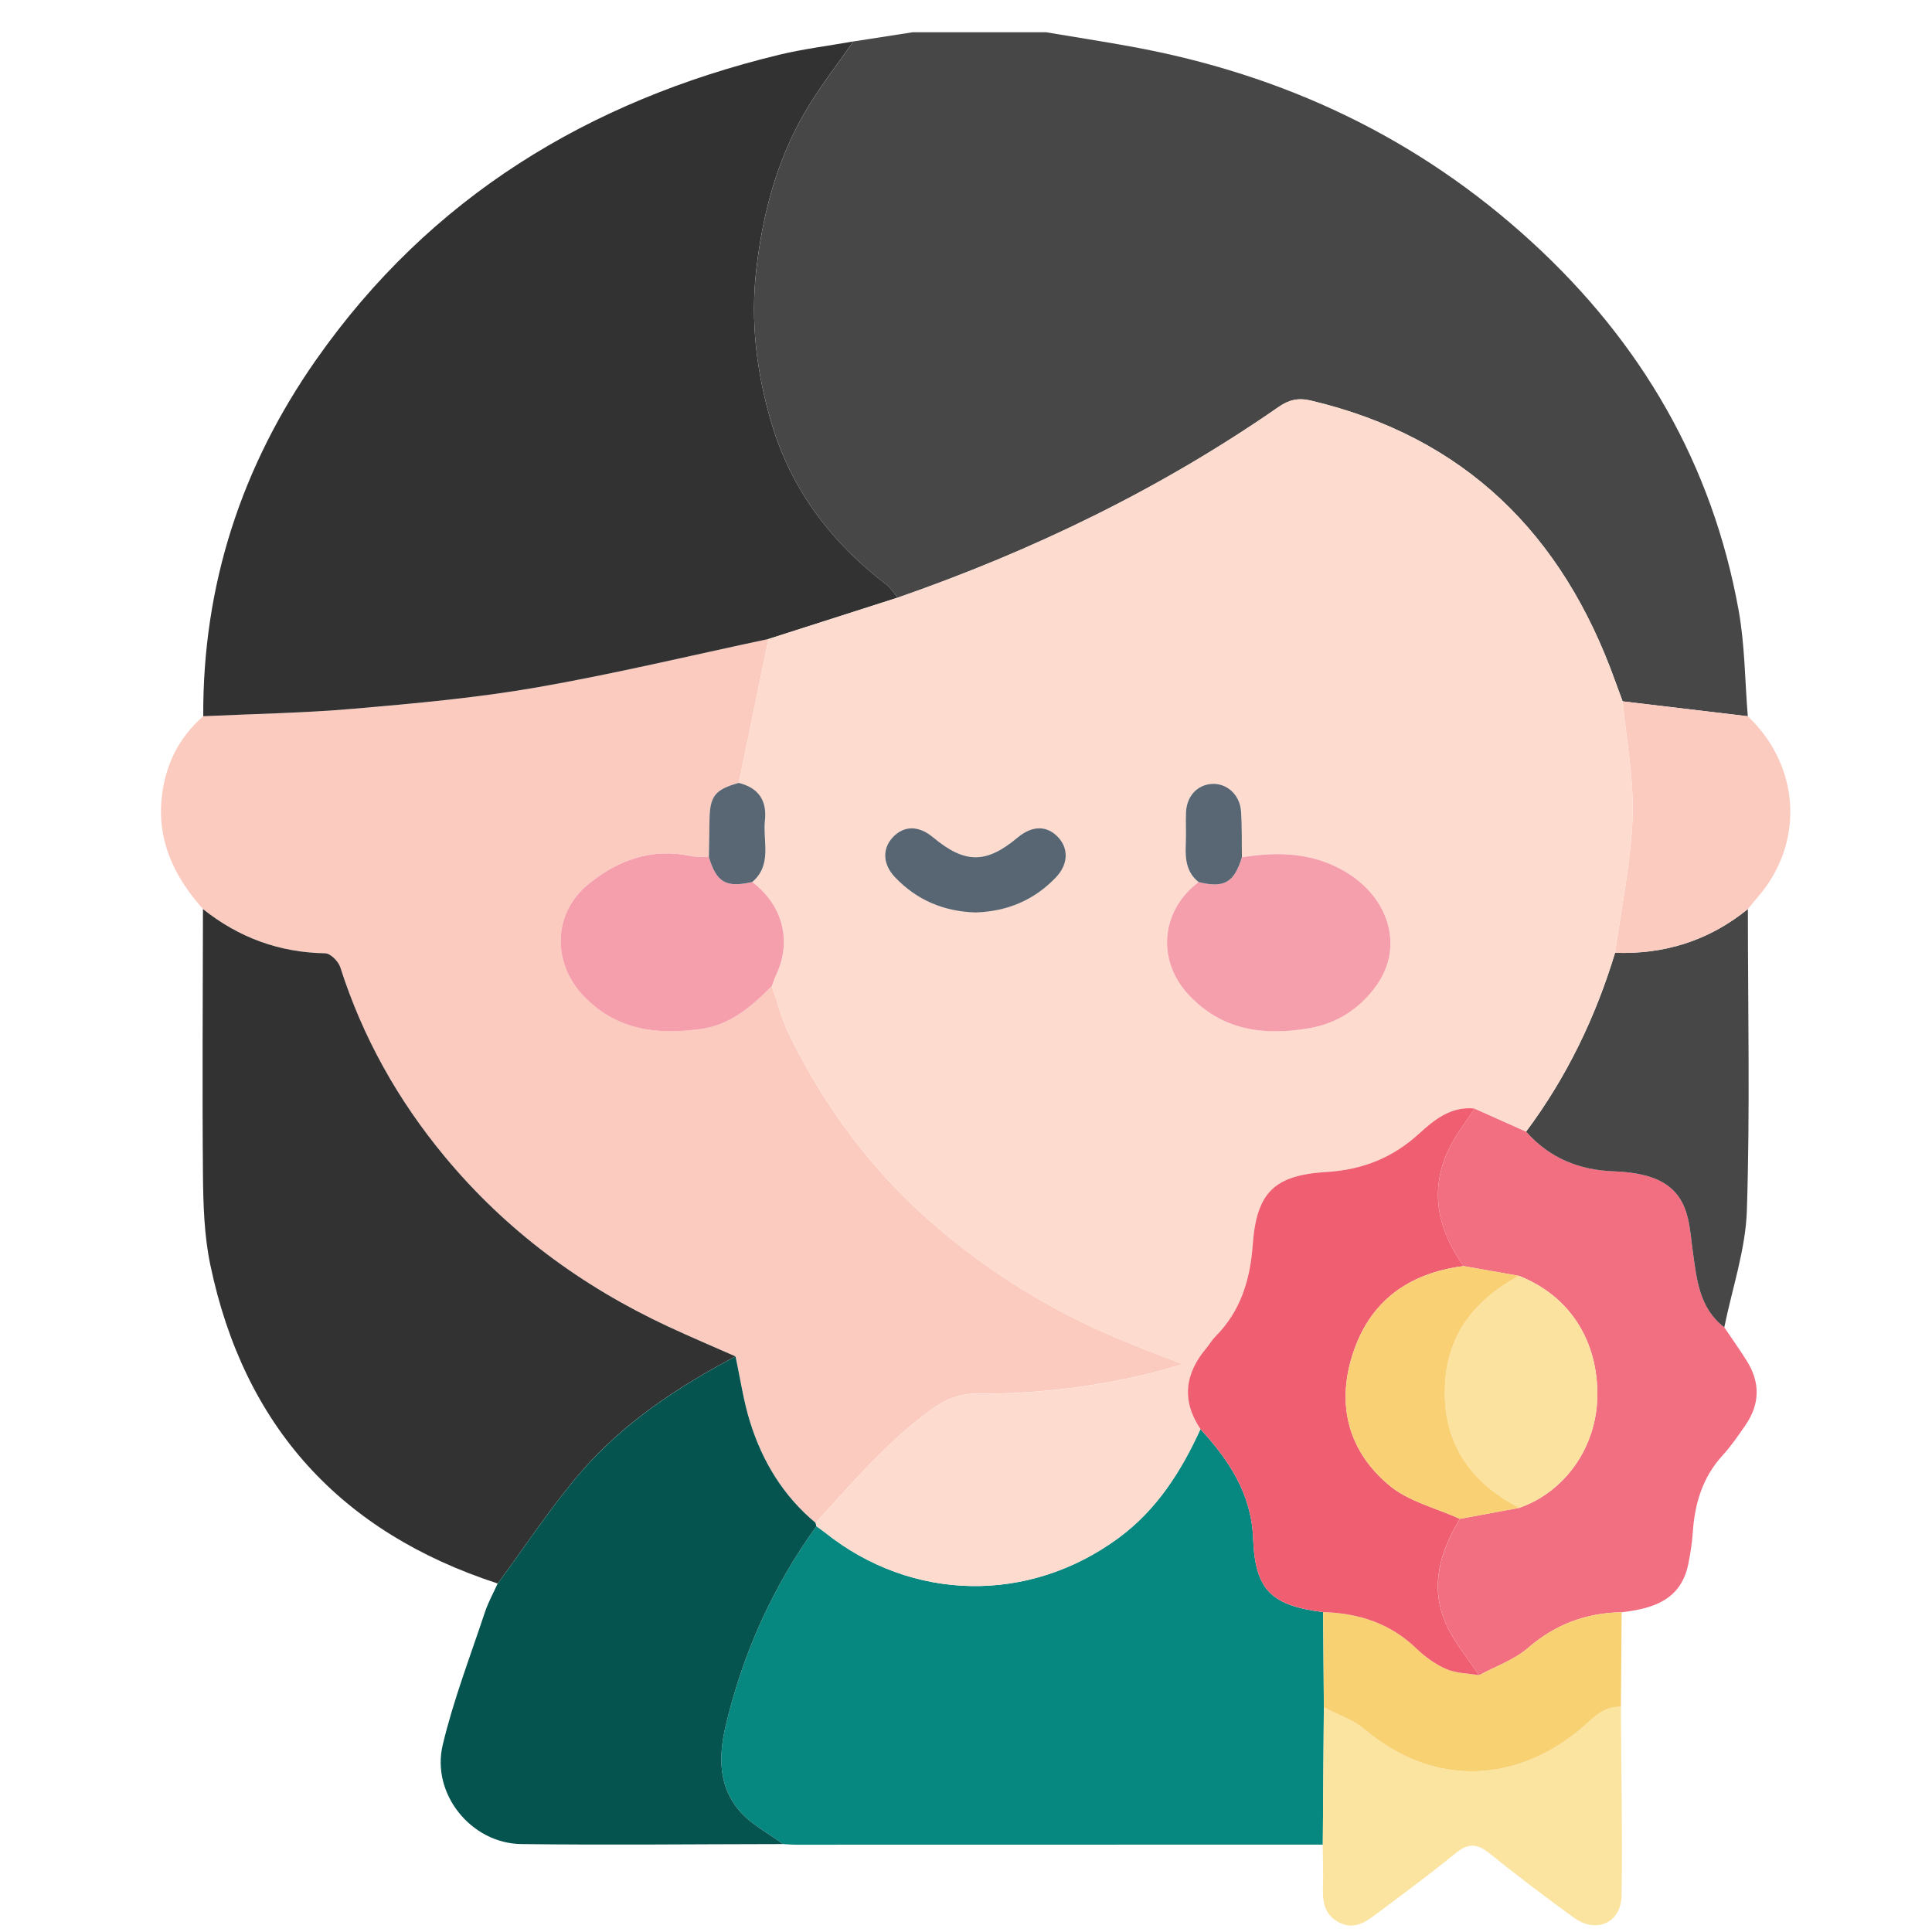 <svg width="60" height="60" viewBox="0 0 60 60" fill="none" xmlns="http://www.w3.org/2000/svg">
<path d="M32.475 1C33.367 1.15 34.263 1.288 35.153 1.451C39.863 2.313 44.037 4.274 47.582 7.526C50.968 10.632 53.173 14.409 53.993 18.945C54.189 20.027 54.189 21.142 54.279 22.244C52.983 22.089 51.689 21.935 50.393 21.781C50.314 21.567 50.233 21.353 50.156 21.138C48.525 16.592 45.495 13.572 40.713 12.441C40.313 12.347 40.026 12.418 39.707 12.64C36.048 15.181 32.078 17.1 27.879 18.561C27.762 18.425 27.667 18.262 27.529 18.156C25.816 16.848 24.57 15.203 23.956 13.125C23.495 11.567 23.3 9.992 23.491 8.348C23.687 6.658 24.11 5.059 24.939 3.587C25.392 2.783 25.975 2.052 26.499 1.288C27.113 1.192 27.728 1.097 28.342 1.002C29.721 1.002 31.099 1.002 32.476 1.002L32.475 1Z" fill="#474747"/>
<path d="M6.304 28.232C5.422 27.242 4.876 26.132 5.024 24.76C5.132 23.754 5.549 22.911 6.312 22.242C7.873 22.169 9.439 22.145 10.994 22.01C12.888 21.846 14.79 21.675 16.66 21.35C19.076 20.93 21.465 20.353 23.864 19.845C23.557 21.335 23.25 22.823 22.944 24.313C22.203 24.519 22.044 24.724 22.035 25.474C22.031 25.856 22.023 26.237 22.016 26.618C21.826 26.607 21.63 26.621 21.446 26.582C20.231 26.327 19.178 26.713 18.265 27.463C17.161 28.371 17.143 29.912 18.137 30.942C19.157 32 20.419 32.142 21.772 31.955C22.69 31.827 23.349 31.25 23.97 30.621C24.145 31.123 24.273 31.648 24.504 32.122C25.61 34.392 27.087 36.373 29.009 38.036C30.745 39.54 32.664 40.712 34.772 41.596C35.368 41.845 35.974 42.071 36.727 42.367C36.37 42.47 36.19 42.526 36.008 42.574C34.137 43.059 32.24 43.296 30.304 43.279C29.899 43.275 29.432 43.426 29.097 43.656C28.472 44.085 27.893 44.593 27.352 45.125C26.649 45.818 26.001 46.566 25.33 47.291C24.329 46.459 23.679 45.389 23.296 44.166C23.088 43.502 22.99 42.804 22.843 42.121C22.149 41.814 21.45 41.52 20.762 41.2C18.059 39.943 15.714 38.212 13.806 35.909C12.354 34.156 11.26 32.208 10.567 30.034C10.51 29.852 10.262 29.605 10.1 29.603C8.671 29.579 7.415 29.114 6.304 28.23V28.232Z" fill="#FBCBBF"/>
<path d="M23.864 19.845C21.465 20.354 19.076 20.93 16.66 21.35C14.79 21.675 12.889 21.846 10.994 22.01C9.439 22.145 7.873 22.17 6.312 22.243C6.293 18.174 7.498 14.48 9.821 11.167C13.355 6.126 18.27 3.138 24.189 1.703C24.948 1.519 25.728 1.424 26.498 1.287C25.973 2.051 25.391 2.782 24.938 3.586C24.108 5.059 23.686 6.657 23.489 8.347C23.299 9.991 23.494 11.567 23.954 13.124C24.569 15.203 25.815 16.847 27.528 18.155C27.667 18.261 27.762 18.423 27.877 18.56C26.539 18.988 25.201 19.417 23.864 19.845Z" fill="#323232"/>
<path d="M41.081 57.286C35.626 57.287 30.172 57.289 24.718 57.289C24.584 57.289 24.451 57.276 24.317 57.269C23.863 56.933 23.329 56.664 22.97 56.246C22.313 55.482 22.31 54.556 22.535 53.601C23.068 51.345 23.999 49.276 25.354 47.398C25.446 47.464 25.539 47.529 25.628 47.6C28.329 49.75 31.954 49.812 34.737 47.764C35.926 46.889 36.681 45.696 37.281 44.382C38.167 45.351 38.864 46.385 38.917 47.782C38.978 49.386 39.485 49.863 41.091 50.066C41.098 51.052 41.106 52.039 41.113 53.025C41.103 54.446 41.091 55.865 41.081 57.286Z" fill="#06877F"/>
<path d="M6.303 28.232C7.414 29.117 8.67 29.581 10.1 29.605C10.262 29.608 10.509 29.855 10.567 30.036C11.261 32.21 12.353 34.158 13.805 35.911C15.714 38.215 18.059 39.945 20.761 41.202C21.449 41.522 22.149 41.818 22.842 42.124C21.042 43.075 19.347 44.192 18.016 45.746C17.089 46.826 16.305 48.029 15.457 49.177C10.583 47.593 7.581 44.304 6.532 39.285C6.342 38.378 6.312 37.425 6.303 36.493C6.278 33.739 6.3 30.985 6.303 28.231V28.232Z" fill="#323232"/>
<path d="M15.457 49.178C16.305 48.03 17.089 46.827 18.016 45.747C19.348 44.195 21.042 43.078 22.842 42.125C22.99 42.807 23.087 43.505 23.296 44.169C23.679 45.392 24.329 46.462 25.33 47.294C25.338 47.328 25.346 47.363 25.354 47.398C23.999 49.276 23.067 51.345 22.535 53.601C22.31 54.556 22.313 55.483 22.97 56.246C23.33 56.663 23.863 56.933 24.317 57.269C21.607 57.272 18.896 57.303 16.187 57.269C14.634 57.249 13.386 55.711 13.749 54.19C14.083 52.79 14.606 51.434 15.061 50.064C15.162 49.758 15.323 49.473 15.456 49.177L15.457 49.178Z" fill="#05544F"/>
<path d="M53.549 41.222C53.782 41.567 54.024 41.908 54.246 42.26C54.664 42.922 54.66 43.591 54.219 44.241C53.994 44.571 53.766 44.903 53.498 45.197C52.873 45.88 52.63 46.695 52.571 47.593C52.55 47.914 52.498 48.236 52.435 48.553C52.212 49.693 51.339 49.955 50.362 50.07C49.258 50.089 48.302 50.443 47.449 51.182C47.021 51.552 46.444 51.75 45.933 52.026C45.582 51.491 45.151 50.992 44.899 50.413C44.403 49.272 44.722 48.187 45.339 47.169C45.952 47.056 46.567 46.943 47.18 46.829C48.608 46.329 49.58 44.944 49.606 43.372C49.635 41.623 48.732 40.234 47.17 39.622C46.597 39.522 46.025 39.42 45.452 39.32C44.665 38.204 44.383 37.01 44.977 35.725C45.19 35.265 45.516 34.859 45.792 34.427C46.326 34.665 46.861 34.905 47.395 35.143C48.115 35.962 49.035 36.336 50.111 36.375C51.49 36.424 52.181 36.852 52.415 37.818C52.499 38.166 52.524 38.529 52.573 38.884C52.693 39.749 52.778 40.628 53.549 41.221V41.222Z" fill="#F26E81"/>
<path d="M53.549 41.222C52.777 40.629 52.694 39.75 52.574 38.885C52.524 38.529 52.499 38.166 52.415 37.819C52.181 36.853 51.49 36.425 50.112 36.376C49.035 36.337 48.116 35.963 47.395 35.144C48.652 33.46 49.55 31.597 50.158 29.59C51.699 29.645 53.08 29.209 54.282 28.232C54.282 31.351 54.351 34.471 54.251 37.586C54.212 38.805 53.794 40.011 53.549 41.223V41.222Z" fill="#474747"/>
<path d="M41.081 57.286C41.092 55.865 41.103 54.446 41.114 53.025C41.538 53.248 42.02 53.403 42.378 53.706C44.435 55.444 46.93 55.421 48.994 53.771C49.401 53.447 49.73 52.981 50.337 53.006C50.349 54.957 50.389 56.909 50.36 58.859C50.347 59.728 49.567 60.063 48.859 59.543C47.981 58.899 47.109 58.247 46.263 57.561C45.885 57.254 45.604 57.23 45.217 57.544C44.403 58.206 43.558 58.832 42.717 59.46C42.394 59.702 42.052 59.929 41.612 59.715C41.163 59.497 41.072 59.115 41.085 58.662C41.099 58.203 41.083 57.744 41.079 57.285L41.081 57.286Z" fill="#FBE3A0"/>
<path d="M54.282 28.231C53.079 29.207 51.699 29.642 50.157 29.59C50.349 28.189 50.648 26.793 50.701 25.387C50.746 24.19 50.507 22.983 50.393 21.781C51.688 21.935 52.983 22.09 54.278 22.244C55.922 23.798 56.047 26.194 54.572 27.881C54.471 27.995 54.378 28.115 54.283 28.232L54.282 28.231Z" fill="#FBCBBF"/>
<path d="M50.338 53.006C49.732 52.981 49.401 53.447 48.995 53.771C46.931 55.421 44.436 55.444 42.379 53.706C42.021 53.403 41.539 53.248 41.115 53.025C41.108 52.039 41.1 51.051 41.093 50.066C42.19 50.095 43.17 50.41 43.984 51.192C44.253 51.451 44.575 51.687 44.916 51.834C45.224 51.967 45.591 51.967 45.933 52.026C46.443 51.75 47.021 51.552 47.449 51.181C48.302 50.444 49.258 50.09 50.362 50.07C50.354 51.049 50.346 52.028 50.339 53.007L50.338 53.006Z" fill="#F8D173"/>
<path d="M50.393 21.78C50.507 22.982 50.746 24.189 50.701 25.386C50.648 26.791 50.349 28.188 50.157 29.588C49.549 31.595 48.651 33.457 47.394 35.142C46.861 34.904 46.326 34.664 45.792 34.426C45.068 34.35 44.545 34.771 44.073 35.204C43.245 35.963 42.309 36.33 41.187 36.398C39.549 36.497 39.021 37.053 38.904 38.664C38.825 39.746 38.53 40.721 37.744 41.507C37.637 41.614 37.561 41.751 37.464 41.868C36.795 42.663 36.687 43.496 37.282 44.381C36.682 45.695 35.926 46.887 34.738 47.762C31.956 49.811 28.33 49.749 25.629 47.599C25.54 47.529 25.446 47.464 25.355 47.397C25.347 47.362 25.339 47.328 25.331 47.293C26.003 46.568 26.649 45.82 27.352 45.128C27.893 44.595 28.473 44.088 29.097 43.659C29.432 43.428 29.899 43.278 30.304 43.281C32.24 43.298 34.138 43.062 36.008 42.576C36.19 42.529 36.371 42.471 36.727 42.369C35.975 42.073 35.368 41.848 34.773 41.598C32.665 40.715 30.746 39.542 29.01 38.038C27.087 36.374 25.61 34.393 24.505 32.124C24.273 31.65 24.146 31.125 23.971 30.624C24.018 30.501 24.058 30.375 24.113 30.256C24.598 29.22 24.305 28.103 23.362 27.393C23.99 26.857 23.685 26.13 23.757 25.479C23.825 24.855 23.553 24.466 22.943 24.314C23.25 22.825 23.558 21.336 23.864 19.846C25.202 19.418 26.54 18.989 27.877 18.561C32.076 17.1 36.046 15.18 39.705 12.639C40.025 12.417 40.311 12.346 40.711 12.44C45.494 13.571 48.523 16.591 50.154 21.137C50.231 21.352 50.312 21.566 50.391 21.78H50.393ZM38.569 26.623C38.561 26.146 38.574 25.667 38.54 25.191C38.505 24.675 38.096 24.313 37.636 24.343C37.182 24.372 36.855 24.722 36.833 25.224C36.819 25.549 36.841 25.875 36.826 26.199C36.805 26.651 36.833 27.08 37.223 27.392C36.04 28.282 35.918 29.829 36.911 30.892C37.953 32.007 39.248 32.17 40.645 31.934C41.529 31.786 42.251 31.309 42.763 30.579C43.592 29.395 43.145 27.876 41.776 27.069C40.764 26.473 39.683 26.439 38.568 26.623H38.569ZM30.298 28.337C31.273 28.304 32.115 27.957 32.793 27.245C33.168 26.85 33.19 26.363 32.872 26.013C32.523 25.628 32.06 25.626 31.604 26.007C30.623 26.827 29.965 26.827 28.979 26.005C28.524 25.626 28.059 25.63 27.711 26.016C27.391 26.369 27.418 26.848 27.795 27.245C28.474 27.957 29.314 28.307 30.297 28.337H30.298Z" fill="#FDDCCF"/>
<path d="M23.361 27.392C24.305 28.102 24.597 29.219 24.113 30.255C24.058 30.373 24.017 30.5 23.97 30.623C23.348 31.251 22.688 31.828 21.771 31.956C20.419 32.144 19.156 32.001 18.137 30.944C17.143 29.913 17.16 28.372 18.265 27.465C19.178 26.715 20.231 26.328 21.446 26.583C21.63 26.622 21.826 26.609 22.015 26.619C22.252 27.407 22.548 27.577 23.363 27.393L23.361 27.392Z" fill="#F59FAC"/>
<path d="M23.362 27.392C22.549 27.577 22.252 27.407 22.015 26.618C22.022 26.237 22.03 25.855 22.034 25.474C22.043 24.724 22.202 24.519 22.943 24.314C23.552 24.465 23.823 24.854 23.756 25.478C23.686 26.128 23.99 26.856 23.362 27.392Z" fill="#596673"/>
<path d="M37.282 44.381C36.687 43.496 36.795 42.662 37.463 41.869C37.561 41.752 37.637 41.614 37.744 41.507C38.53 40.721 38.824 39.746 38.904 38.664C39.021 37.054 39.549 36.498 41.186 36.398C42.309 36.33 43.245 35.962 44.073 35.204C44.545 34.772 45.068 34.35 45.792 34.426C45.517 34.858 45.189 35.264 44.976 35.724C44.382 37.008 44.663 38.203 45.451 39.319C43.723 39.542 42.509 40.427 41.988 42.118C41.503 43.696 41.909 45.105 43.155 46.138C43.754 46.635 44.602 46.834 45.337 47.168C44.719 48.186 44.4 49.271 44.897 50.412C45.147 50.989 45.58 51.49 45.931 52.025C45.589 51.966 45.222 51.968 44.914 51.833C44.573 51.686 44.252 51.45 43.982 51.191C43.169 50.409 42.188 50.096 41.091 50.065C39.485 49.862 38.977 49.385 38.916 47.781C38.864 46.384 38.166 45.35 37.281 44.381H37.282Z" fill="#F05E71"/>
<path d="M47.169 39.621C48.732 40.234 49.635 41.623 49.606 43.372C49.58 44.944 48.607 46.329 47.18 46.829C45.628 46.015 44.781 44.777 44.876 42.979C44.96 41.396 45.833 40.35 47.169 39.621Z" fill="#FBE29F"/>
<path d="M47.169 39.622C45.833 40.35 44.96 41.396 44.876 42.979C44.781 44.778 45.628 46.015 47.18 46.829C46.566 46.942 45.952 47.055 45.339 47.169C44.604 46.835 43.756 46.636 43.157 46.139C41.91 45.106 41.503 43.697 41.99 42.119C42.511 40.428 43.725 39.543 45.453 39.32C46.026 39.42 46.597 39.522 47.17 39.622H47.169Z" fill="#F9D073"/>
<path d="M38.569 26.625C39.685 26.441 40.766 26.474 41.776 27.07C43.145 27.878 43.593 29.396 42.764 30.58C42.252 31.311 41.53 31.787 40.645 31.935C39.248 32.17 37.953 32.008 36.912 30.893C35.919 29.83 36.041 28.284 37.224 27.393C38.014 27.59 38.331 27.409 38.569 26.625Z" fill="#F69FAC"/>
<path d="M30.299 28.338C29.314 28.308 28.474 27.957 27.797 27.246C27.418 26.849 27.393 26.37 27.713 26.017C28.061 25.632 28.526 25.627 28.98 26.006C29.968 26.828 30.625 26.829 31.606 26.008C32.062 25.627 32.525 25.63 32.874 26.014C33.192 26.365 33.171 26.851 32.794 27.246C32.117 27.958 31.275 28.306 30.3 28.338H30.299Z" fill="#586673"/>
<path d="M38.568 26.625C38.33 27.409 38.013 27.591 37.223 27.393C36.832 27.081 36.806 26.652 36.826 26.2C36.841 25.876 36.819 25.55 36.833 25.226C36.855 24.723 37.182 24.373 37.636 24.345C38.096 24.316 38.504 24.677 38.541 25.192C38.574 25.669 38.561 26.147 38.569 26.625H38.568Z" fill="#596673"/>
</svg>
